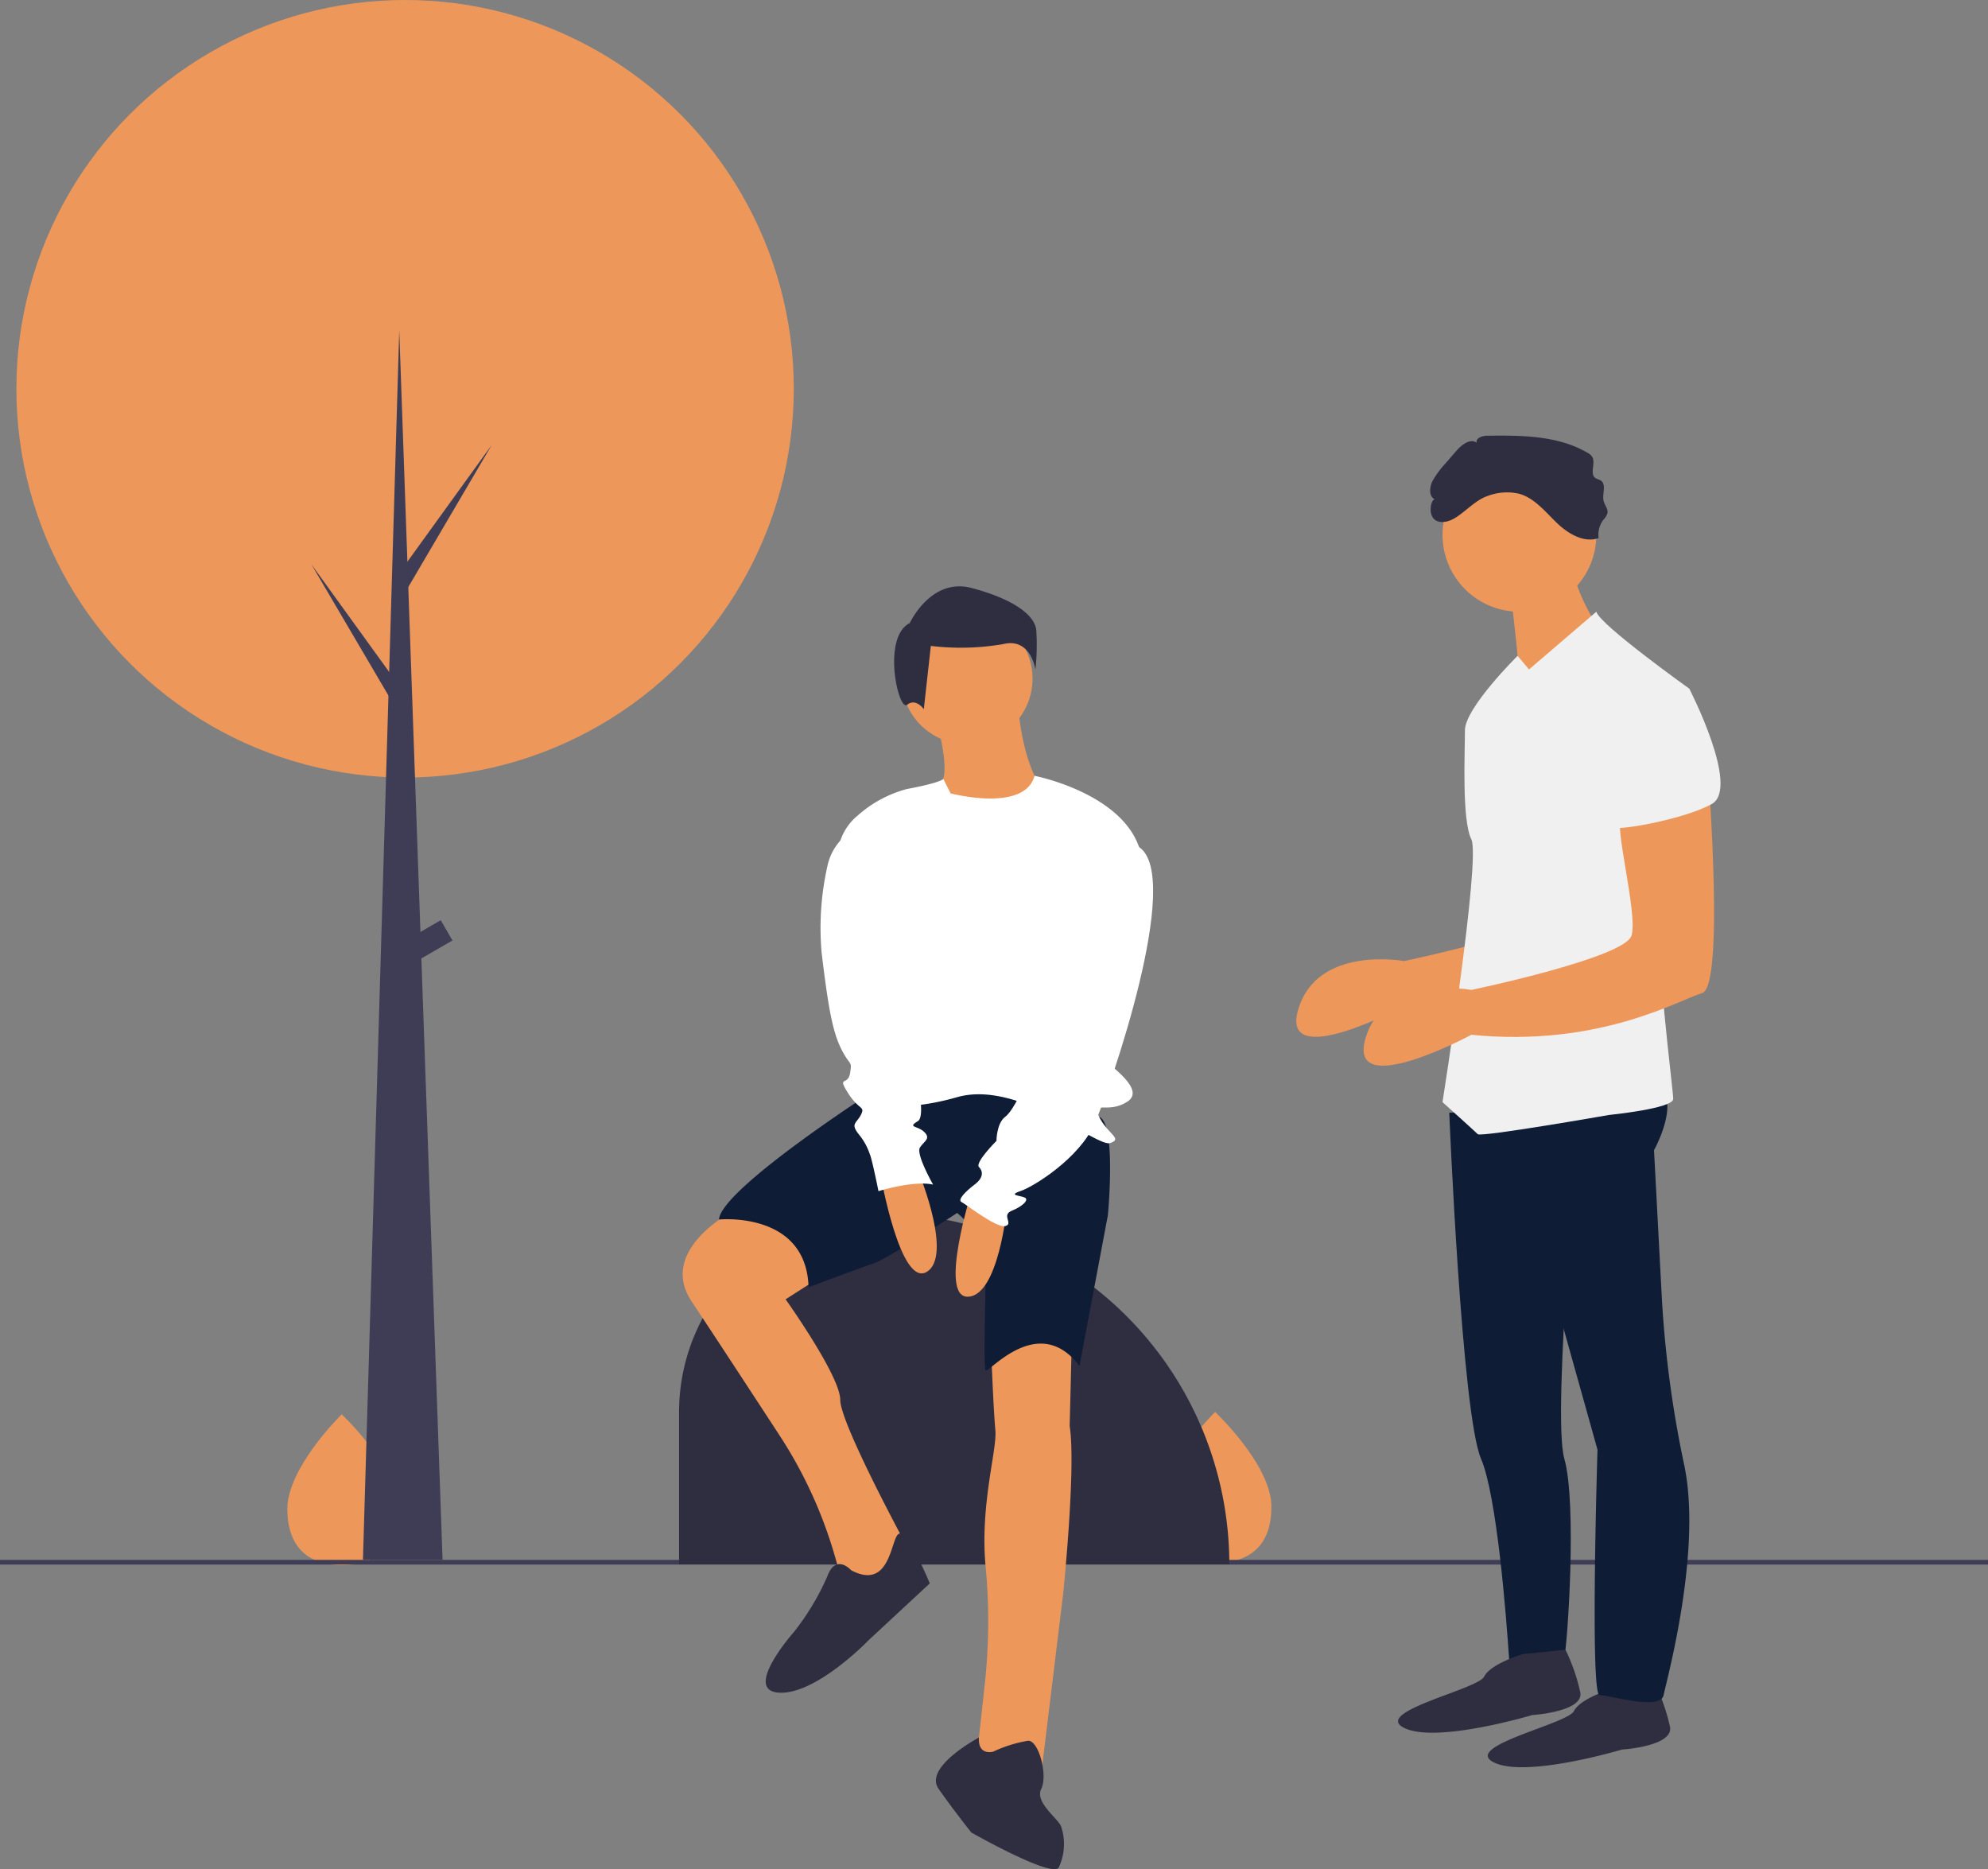 <svg id="undraw_a_day_off_w-9-ex" xmlns="http://www.w3.org/2000/svg" width="207.428" height="195"><rect width="100%" height="100%" fill="#808080" stroke="none"/><path id="Path_1000" data-name="Path 1000" d="M309.748 664.666c.042 4.347-2.527 5.89-5.715 5.922h-.221q-.222 0-.439-.016c-2.879-.176-5.13-1.75-5.17-5.793-.041-4.184 5.255-9.517 5.653-9.911l.023-.023s5.827 5.474 5.869 9.821z" transform="translate(-268.224 -507.297)" fill="#ed985a"/><path id="Path_1001" data-name="Path 1001" d="M682.748 663.666c.042 4.347-2.527 5.89-5.715 5.922h-.221q-.222 0-.439-.016c-2.879-.176-5.13-1.75-5.17-5.793-.041-4.184 5.255-9.517 5.653-9.911l.023-.023s5.827 5.474 5.869 9.821z" transform="translate(-550.093 -506.541)" fill="#ed985a"/><path id="Rectangle_191" data-name="Rectangle 191" transform="translate(0 162.734)" fill="#3f3d56" d="M0 0h207.428v.489H0z"/><circle id="Ellipse_104" data-name="Ellipse 104" cx="40.557" cy="40.557" r="40.557" transform="translate(1.71)" fill="#ed985a"/><path id="Path_1002" data-name="Path 1002" d="M310.767 518a36.648 36.648 0 0136.648 36.648H290v-15.881A20.767 20.767 0 01310.767 518z" transform="translate(-219.147 -391.442)" fill="#2f2e41"/><path id="Path_1003" data-name="Path 1003" d="M765.091 370.994s1.672 21.734-.669 22.4-10.7 5.684-24.075 4.347c0 0-13.04 7.022-11.034.334s11.034-5.016 11.034-5.016 16.05-3.344 16.719-5.684-2.006-12.037-1-12.372 9.025-4.009 9.025-4.009z" transform="translate(-593.847 -292.797)" fill="#ed985a"/><path id="Path_1004" data-name="Path 1004" d="M794.425 522.988s1.3 31.4 3.31 36.08c1.671 3.9 2.646 16.614 2.925 20.753.056.83.084 1.315.084 1.315s5.35 0 5.684-1.337 1.338-16.05 0-20.731 1.706-37.083 1.706-37.083z" transform="translate(-643.209 -406.898)" fill="#0f1c36"/><path id="Path_1005" data-name="Path 1005" d="M785.55 755.809s-3.344 1-4.012 2.341-11.7 3.678-8.359 5.35 13.375-1.337 13.375-1.337 5.35-.334 5.016-2.341a19.826 19.826 0 00-1.552-4.478z" transform="translate(-626.678 -583.242)" fill="#2f2e41"/><path id="Path_1006" data-name="Path 1006" d="M823.87 770.544s-3.344 1-4.013 2.341-11.7 3.678-8.359 5.35 13.375-1.338 13.375-1.338 5.35-.334 5.016-2.341a19.825 19.825 0 00-1.552-4.478z" transform="translate(-655.635 -594.376)" fill="#2f2e41"/><path id="Path_1007" data-name="Path 1007" d="M806.6 515.085l4.681 8.025 7.813 27.9s-.791 25.6.212 25.6 6.353 1.672 6.687 0c.282-1.412 4.027-14.94 2.161-23.945a115.139 115.139 0 01-2.336-17.275l-.827-15.623s3.344-6.019-.334-7.022-18.057 2.34-18.057 2.34z" transform="translate(-652.411 -399.773)" fill="#0f1c36"/><circle id="Ellipse_105" data-name="Ellipse 105" cx="8.025" cy="8.025" r="8.025" transform="translate(150.513 47.769)" fill="#ed985a"/><path id="Path_1008" data-name="Path 1008" d="M820.288 291.889s1.337 10.7 1 11.369 8.025-7.356 8.025-7.356-3.009-4.681-2.341-7.022z" transform="translate(-662.753 -230.745)" fill="#ed985a"/><path id="Path_1009" data-name="Path 1009" d="M817.295 320.17s-9.362-6.687-9.7-8.025l-7.022 6.019-1.193-1.42s-5.494 5.433-5.494 7.773-.334 9.362.669 11.369-3.009 27.418-3.009 27.418 3.344 3.009 3.678 3.344 13.709-2.006 13.709-2.006 6.687-.669 6.687-1.672-2.006-16.05-1.338-20.062 3.013-22.738 3.013-22.738z" transform="translate(-641.035 -248.326)" fill="#f0f0f0"/><path id="Path_1010" data-name="Path 1010" d="M793.831 383.311s1.672 21.734-.669 22.4-10.7 5.684-24.075 4.347c0 0-13.04 7.022-11.034.334s11.034-5.016 11.034-5.016 16.05-3.344 16.719-5.684-2.006-12.037-1-12.372 9.025-4.009 9.025-4.009z" transform="translate(-615.565 -302.104)" fill="#ed985a"/><path id="Path_1011" data-name="Path 1011" d="M792.142 243.276a5.648 5.648 0 013.425-.267c1.583.458 2.679 1.846 3.862 2.993s2.841 2.165 4.4 1.625a2.578 2.578 0 01.493-1.9 1.752 1.752 0 00.437-.728c.067-.43-.295-.8-.4-1.222-.19-.738.331-1.749-.309-2.162-.169-.109-.383-.134-.548-.249-.647-.452.071-1.577-.356-2.241a1.369 1.369 0 00-.486-.406c-3.1-1.81-6.9-1.815-10.489-1.77-.5.006-1.2.255-1.055.734-.679-.487-1.568.2-2.115.828l-1.12 1.293a9.954 9.954 0 00-1.369 1.851c-.342.654-.418 1.66.263 1.945-.506-.212-1.12 2.786 1.213 2.293 1.35-.293 2.679-2.093 4.154-2.617z" transform="translate(-637.032 -191.491)" fill="#2f2e41"/><path id="Path_1012" data-name="Path 1012" d="M865.723 345.66l5.35-.669s5.35 10.365 2.341 12.037-10.7 3.009-10.7 2.341 3.009-13.709 3.009-13.709z" transform="translate(-694.813 -273.147)" fill="#f0f0f0"/><path id="Path_1013" data-name="Path 1013" d="M574.925 354.217s1.6 5.244.684 6.84 1.6 5.016 5.7 3.42 4.332-3.42 4.332-3.42-1.6-2.508-2.052-7.752z" transform="translate(-477.337 -279.429)" fill="#ed985a"/><path id="Path_1014" data-name="Path 1014" d="M472.546 566.76s-8.208 4.1-4.56 9.576c2.12 3.181 6.166 9.365 9.183 13.987a46.649 46.649 0 015.746 12.527l.575 1.985 2.28 2.736 4.788-5.472s-7.068-13-7.068-15.5-5.7-10.488-5.7-10.488l5.7-3.648s-6.384-7.299-10.944-5.703z" transform="translate(-395.82 -440.56)" fill="#ed985a"/><path id="Path_1015" data-name="Path 1015" d="M593.784 621.225s.228 6.384.456 8.892c.188 2.069-1.641 7.862-1.007 14.307a60.582 60.582 0 01-.138 12.528l-.907 8.275 6.84.684 2.28-18.7s1.368-13.223.684-17.555l.228-9.12s-5.02-1.819-8.436.689z" transform="translate(-490.383 -480.89)" fill="#ed985a"/><path id="Path_1016" data-name="Path 1016" d="M498.729 510.262s-15.959 10.26-16.187 13.451c0 0 9.12-.912 9.348 7.068 0 0 5.472-2.052 6.84-2.508s8.664-5.244 8.664-5.244a8.15 8.15 0 012.964 5.928c0 3.648-.228 10.032 0 10.488s5.472-6.156 9.8-.456l2.964-15.731s.912-9.576-.912-10.26l-12.768-4.788z" transform="translate(-407.525 -396.488)" fill="#0f1c36"/><circle id="Ellipse_106" data-name="Ellipse 106" cx="6.84" cy="6.84" r="6.84" transform="translate(94.054 63.958)" fill="#ed985a"/><path id="Path_1017" data-name="Path 1017" d="M544.98 384.035s7.715 2.038 8.759-1.831c0 0 9.48 1.831 11.076 7.987s-3.876 20.975-3.876 21.431 4.56 3.192 2.508 4.56-3.876-.228-2.964 1.6 2.508 2.28 1.14 2.736-9.576-6.612-15.959-4.788-9.576.456-9.576.456l-2.862-24.74a5.715 5.715 0 012.032-5.072 12.572 12.572 0 015.162-2.791c3.648-.684 3.8-1.058 3.8-1.058z" transform="translate(-445.796 -301.268)" fill="#fff"/><path id="Path_1018" data-name="Path 1018" d="M551.6 553s2.052 11.628 4.788 10.032S555.7 553 555.7 553z" transform="translate(-459.708 -430.336)" fill="#ed985a"/><path id="Path_1019" data-name="Path 1019" d="M585.311 559.16s-3.555 11.259-.392 11.109 4.031-9.212 4.031-9.212z" transform="translate(-483.899 -434.99)" fill="#ed985a"/><path id="Path_1020" data-name="Path 1020" d="M511.434 709.589s-1.6-1.824-2.508.684a26.553 26.553 0 01-3.42 5.7s-5.472 6.156-1.6 6.384 9.348-5.472 9.348-5.472l6.384-5.928s-2.116-5.153-3.11-5.2-.762 6.112-5.094 3.832z" transform="translate(-422.624 -545.772)" fill="#2f2e41"/><path id="Path_1021" data-name="Path 1021" d="M581.166 794.326s-1.607.469-1.487-1.475c0 0-5.808 3.071-4.212 5.351s3.42 4.56 3.42 4.56 8.436 4.788 9.12 3.648a5.766 5.766 0 00.228-4.332c-.456-.912-2.736-2.508-2.052-3.876s-.228-5.016-1.368-5.016a13.735 13.735 0 00-3.649 1.14z" transform="translate(-477.536 -611.585)" fill="#2f2e41"/><path id="Path_1022" data-name="Path 1022" d="M558.984 305.134s2.2-4.767 6.417-3.667 6.6 2.75 6.784 4.4a23.545 23.545 0 01-.092 4.126s-.458-3.392-3.392-2.659a26.167 26.167 0 01-7.518.183l-.733 6.6s-.825-1.192-1.742-.458-2.658-7.059.276-8.525z" transform="translate(-464.059 -240.132)" fill="#2f2e41"/><path id="Path_1023" data-name="Path 1023" d="M600.567 409.925s-5.472 14.819-5.016 16.643 0 2.052-.684 2.508-2.508 5.244-2.508 5.244-1.14 2.736-2.052 3.42-.912 2.508-.912 2.508-2.28 2.28-1.824 2.736.456 1.14-.456 1.824-1.824 1.6-1.368 1.824 3.648 2.736 4.56 2.508-.456-1.14.684-1.6 1.824-1.14 1.368-1.368-1.824-.228-.456-.684 6.156-3.42 7.752-7.068 9.243-25.718 4.621-28.818c0 .003-1.885-2.413-3.709.323z" transform="translate(-485.424 -321.23)" fill="#fff"/><path id="Path_1024" data-name="Path 1024" d="M530.072 403.7l-.093.039a5.741 5.741 0 00-3.411 4.128 29.3 29.3 0 00-.6 9.057c.684 5.7 1.14 8.208 2.052 10.032s1.14 1.14.912 2.508-1.368.228-.228 2.052 1.824 1.368 1.368 2.28-1.14.912-.228 2.052a6.362 6.362 0 011.14 2.052c.228.456.912 3.876.912 3.876s3.648-1.14 5.7-.684c0 0-1.824-3.192-1.368-3.876s1.14-.912.456-1.6-1.824-.456-.684-1.14-.912-7.752-.912-7.752z" transform="translate(-440.236 -317.509)" fill="#fff"/><path id="Path_1025" data-name="Path 1025" d="M163.307 269.268H155L158.787 141z" transform="translate(-117.13 -106.551)" fill="#3f3d56"/><path id="Path_1026" data-name="Path 1026" d="M170.1 202.338L179.017 190l-9.04 15.392-.977-1.71z" transform="translate(-127.71 -143.579)" fill="#3f3d56"/><path id="Path_1027" data-name="Path 1027" d="M141.918 253.338L133 241l9.04 15.392.977-1.71z" transform="translate(-100.505 -182.119)" fill="#3f3d56"/><path id="Rectangle_192" data-name="Rectangle 192" transform="rotate(-30 204.452 -29.153)" fill="#3f3d56" d="M0 0h4.642v2.443H0z"/></svg>